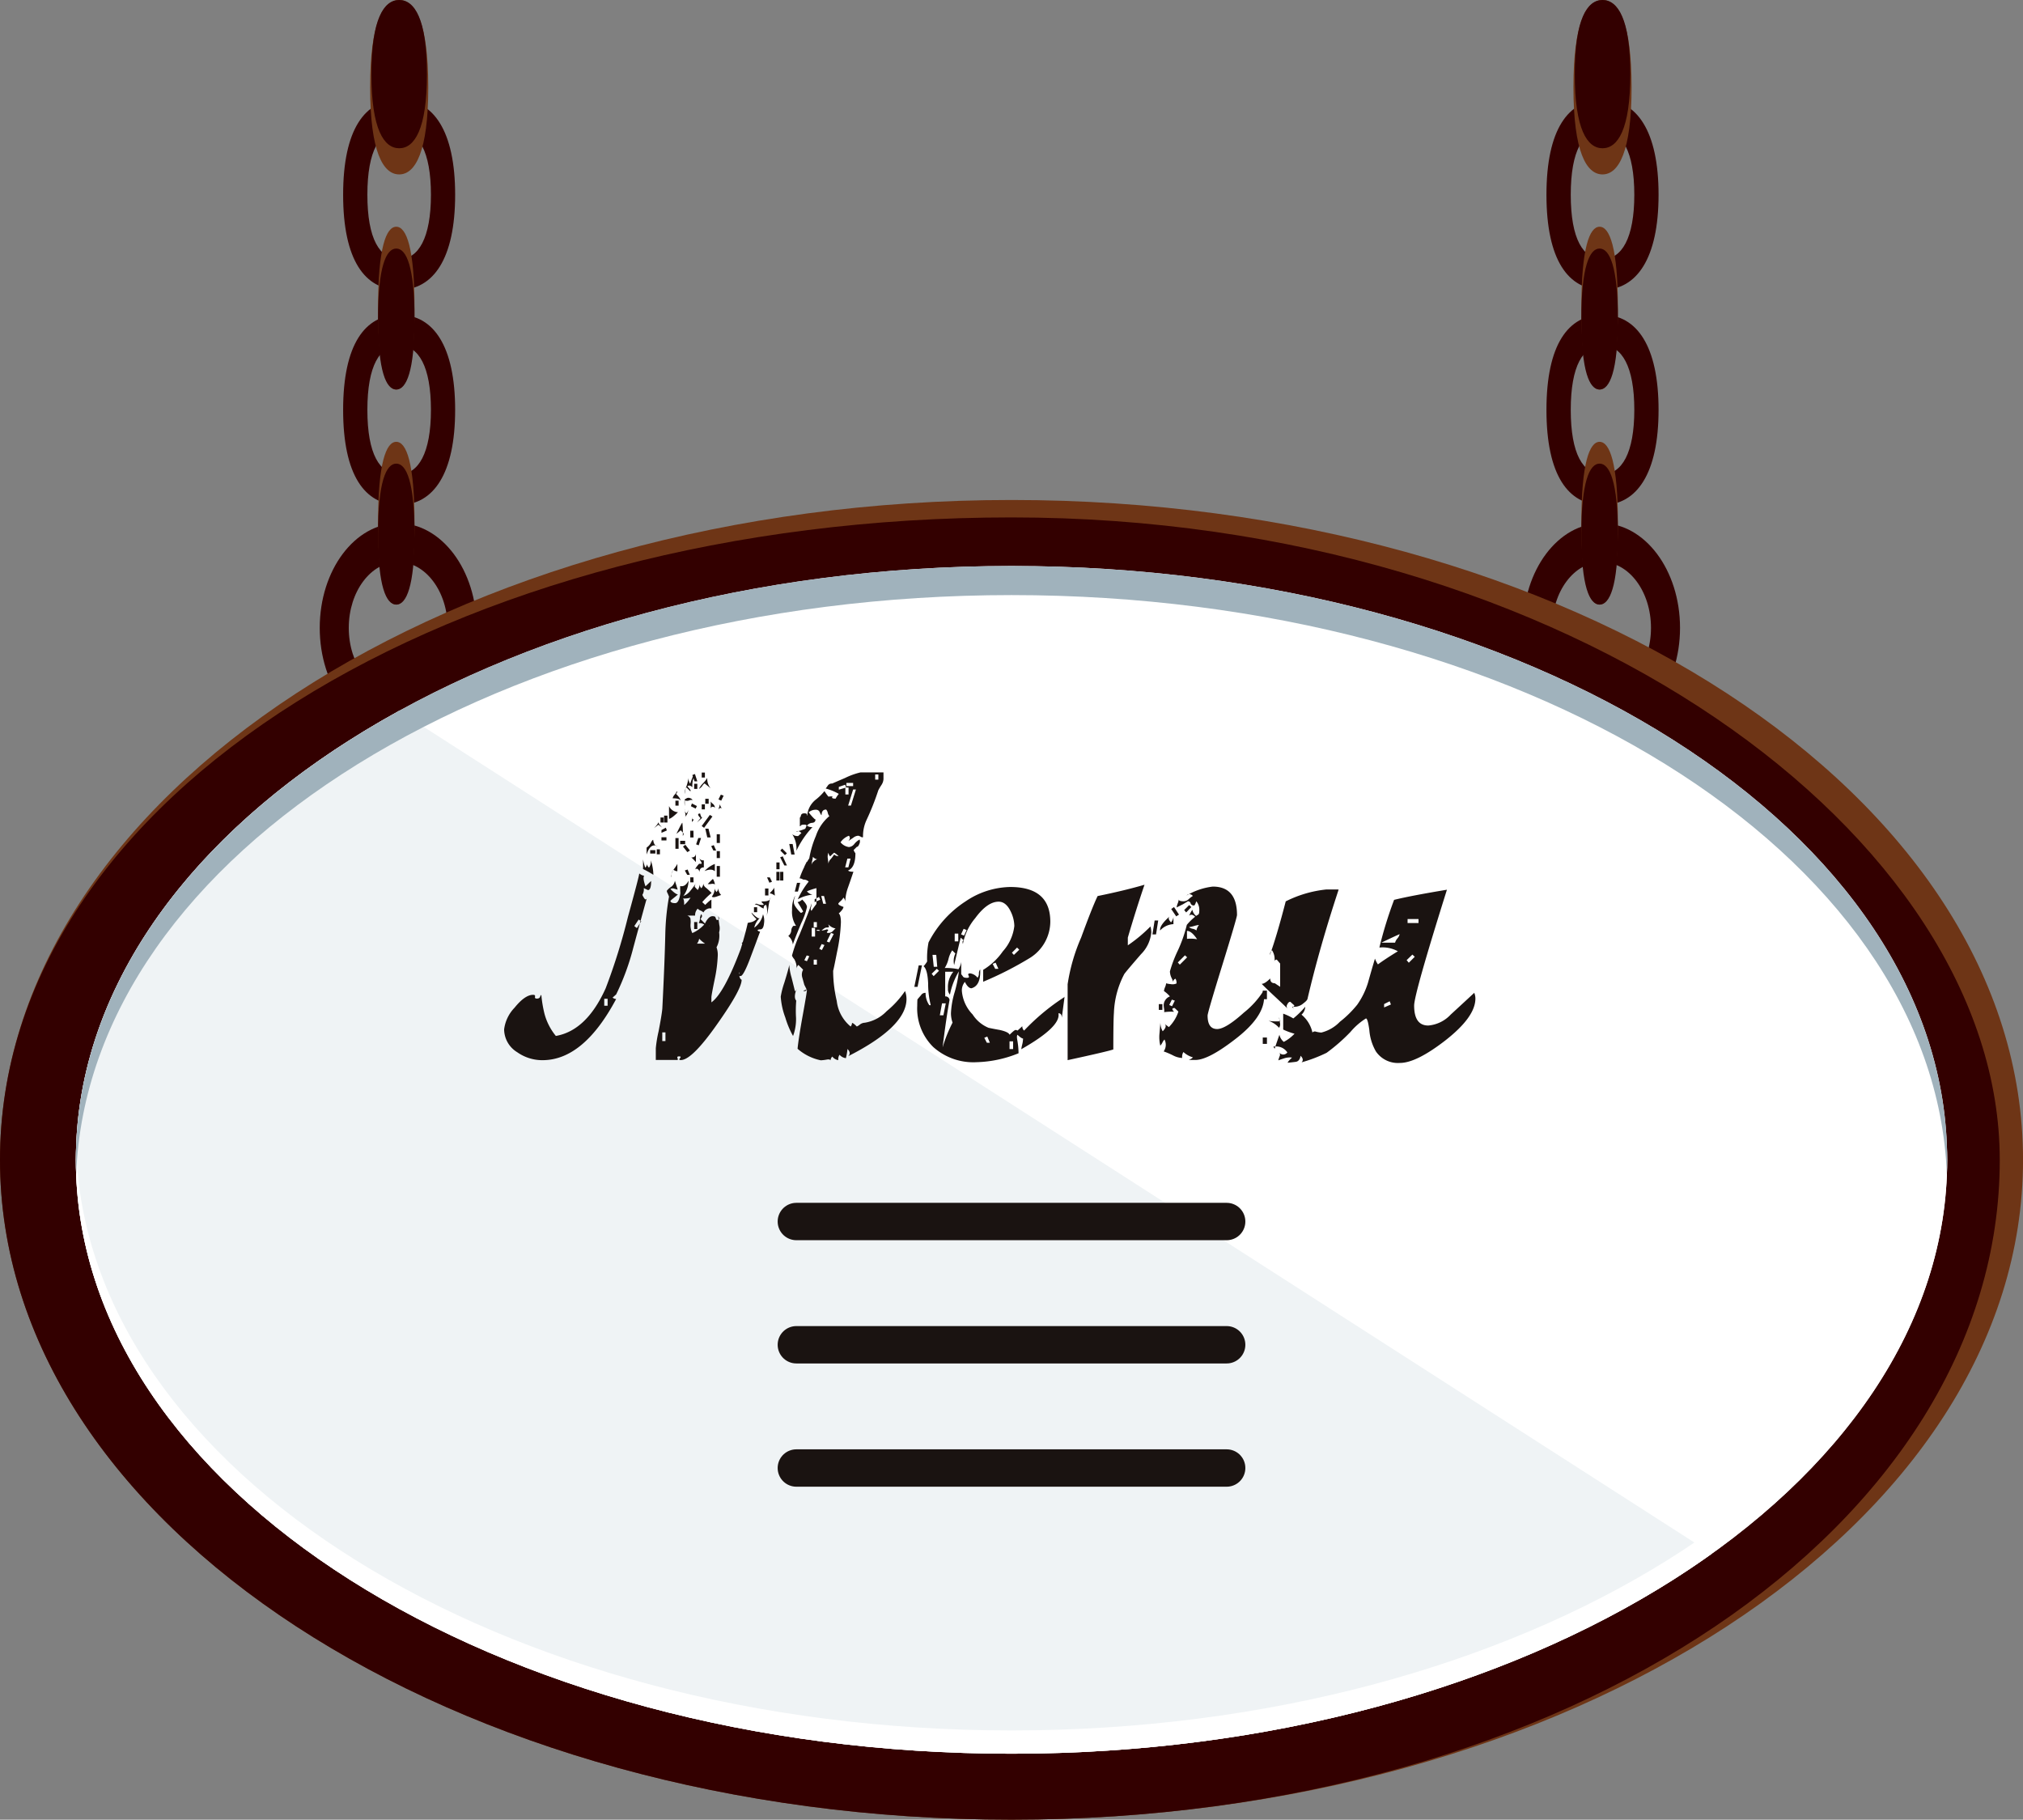 <svg id="menu-open" xmlns="http://www.w3.org/2000/svg" xmlns:xlink="http://www.w3.org/1999/xlink" width="162.397" height="146.066" viewBox="0 0 162.397 146.066">
  <rect x="0" y="0" width="162.397" height="146.066" fill="#808080" stroke="none"/>
  <defs>
    <clipPath id="clip-path">
      <rect id="長方形_340" data-name="長方形 340" width="162.397" height="146.066" fill="none"/>
    </clipPath>
  </defs>
  <g id="グループ_721" data-name="グループ 721" clip-path="url(#clip-path)">
    <path id="パス_12208" data-name="パス 12208" d="M57.636,84c-3.481,0-6.3,3.762-6.3,8.4s2.817,8.4,6.3,8.4,6.3-3.762,6.3-8.4-2.822-8.4-6.3-8.4m0,13.691c-2.192,0-3.969-2.369-3.969-5.291s1.777-5.29,3.969-5.29,3.97,2.368,3.97,5.29-1.778,5.291-3.97,5.291" transform="translate(-25.669 -42)" fill="#300"/>
    <path id="パス_12209" data-name="パス 12209" d="M244.531,92.4c0,4.639,2.822,8.4,6.3,8.4s6.3-3.762,6.3-8.4-2.822-8.4-6.3-8.4-6.3,3.762-6.3,8.4m2.334,0c0-2.922,1.773-5.29,3.969-5.29s3.965,2.368,3.965,5.29-1.777,5.291-3.965,5.291-3.969-2.369-3.969-5.291" transform="translate(-122.266 -42)" fill="#300"/>
    <path id="パス_12210" data-name="パス 12210" d="M59.594,50.537c-2.749,0-4.5,2.382-4.5,7.632s1.748,7.632,4.5,7.632,4.492-2.514,4.492-7.632-1.748-7.632-4.492-7.632m0,12.8c-1.558,0-2.554-1.614-2.554-5.166S58.036,53,59.594,53s2.549,1.7,2.549,5.166-1,5.166-2.549,5.166" transform="translate(-27.549 -25.268)" fill="#300"/>
    <path id="パス_12211" data-name="パス 12211" d="M59.594,16c-2.749,0-4.5,2.382-4.5,7.632s1.748,7.634,4.5,7.634,4.492-2.517,4.492-7.634S62.339,16,59.594,16m0,12.8c-1.558,0-2.554-1.611-2.554-5.166s1-5.166,2.554-5.166,2.549,1.7,2.549,5.166-1,5.166-2.549,5.166" transform="translate(-27.549 -8.001)" fill="#300"/>
    <path id="パス_12212" data-name="パス 12212" d="M63.623,42.934c0,4.858-.655,6.534-1.465,6.534s-1.465-1.675-1.465-6.534.654-6.533,1.465-6.533,1.465,1.675,1.465,6.533" transform="translate(-30.347 -18.201)" fill="#6e3516"/>
    <path id="パス_12213" data-name="パス 12213" d="M63.623,45.558c0,4.209-.655,5.66-1.465,5.66s-1.465-1.451-1.465-5.66.654-5.656,1.465-5.656,1.465,1.45,1.465,5.656" transform="translate(-30.347 -19.951)" fill="#300"/>
    <path id="パス_12214" data-name="パス 12214" d="M63.623,77.465c0,4.858-.655,6.533-1.465,6.533s-1.465-1.675-1.465-6.533.654-6.534,1.465-6.534,1.465,1.675,1.465,6.534" transform="translate(-30.347 -35.466)" fill="#6e3516"/>
    <path id="パス_12215" data-name="パス 12215" d="M63.623,80.092c0,4.206-.655,5.656-1.465,5.656s-1.465-1.45-1.465-5.656.654-5.66,1.465-5.66,1.465,1.453,1.465,5.66" transform="translate(-30.347 -37.217)" fill="#300"/>
    <path id="パス_12216" data-name="パス 12216" d="M64.092,7c0,5.2-1.045,7-2.334,7s-2.334-1.8-2.334-7,1.045-7,2.334-7,2.334,1.794,2.334,7" transform="translate(-29.712)" fill="#6e3516"/>
    <path id="パス_12217" data-name="パス 12217" d="M64.087,5.949c0,4.424-1,5.952-2.226,5.952s-2.232-1.528-2.232-5.952S60.625,0,61.861,0s2.226,1.525,2.226,5.949" transform="translate(-29.814)" fill="#300"/>
    <path id="パス_12218" data-name="パス 12218" d="M252.788,50.537c-2.744,0-4.5,2.382-4.5,7.632s1.753,7.632,4.5,7.632,4.5-2.514,4.5-7.632-1.748-7.632-4.5-7.632m0,12.8c-1.557,0-2.549-1.614-2.549-5.166S251.23,53,252.788,53s2.553,1.7,2.553,5.166-1,5.166-2.553,5.166" transform="translate(-124.146 -25.268)" fill="#300"/>
    <path id="パス_12219" data-name="パス 12219" d="M252.788,16c-2.744,0-4.5,2.382-4.5,7.632s1.753,7.634,4.5,7.634,4.5-2.517,4.5-7.634S255.537,16,252.788,16m0,12.8c-1.557,0-2.549-1.611-2.549-5.166s.992-5.166,2.549-5.166,2.553,1.7,2.553,5.166-1,5.166-2.553,5.166" transform="translate(-124.146 -8.001)" fill="#300"/>
    <path id="パス_12220" data-name="パス 12220" d="M256.822,42.934c0,4.858-.66,6.534-1.47,6.534s-1.465-1.675-1.465-6.534.659-6.533,1.465-6.533,1.47,1.675,1.47,6.533" transform="translate(-126.944 -18.201)" fill="#6e3516"/>
    <path id="パス_12221" data-name="パス 12221" d="M256.822,45.558c0,4.209-.66,5.66-1.47,5.66s-1.465-1.451-1.465-5.66.659-5.656,1.465-5.656,1.47,1.45,1.47,5.656" transform="translate(-126.944 -19.951)" fill="#300"/>
    <path id="パス_12222" data-name="パス 12222" d="M256.822,77.465c0,4.858-.66,6.533-1.47,6.533s-1.465-1.675-1.465-6.533.659-6.534,1.465-6.534,1.47,1.675,1.47,6.534" transform="translate(-126.944 -35.466)" fill="#6e3516"/>
    <path id="パス_12223" data-name="パス 12223" d="M256.822,80.092c0,4.206-.66,5.656-1.47,5.656s-1.465-1.45-1.465-5.656.659-5.66,1.465-5.66,1.47,1.453,1.47,5.66" transform="translate(-126.944 -37.217)" fill="#300"/>
    <path id="パス_12224" data-name="パス 12224" d="M257.285,7c0,5.2-1.045,7-2.334,7s-2.334-1.8-2.334-7,1.045-7,2.334-7,2.334,1.794,2.334,7" transform="translate(-126.309)" fill="#6e3516"/>
    <path id="パス_12225" data-name="パス 12225" d="M257.29,5.949c0,4.424-1,5.952-2.231,5.952s-2.227-1.528-2.227-5.952S253.828,0,255.059,0s2.231,1.525,2.231,5.949" transform="translate(-126.416)" fill="#300"/>
    <path id="パス_12226" data-name="パス 12226" d="M162.4,133.237c0,29.25-36.353,52.963-81.2,52.963S0,162.487,0,133.237,36.352,80.268,81.2,80.268s81.2,23.716,81.2,52.969" transform="translate(0 -40.134)" fill="#6e3516"/>
    <path id="パス_12227" data-name="パス 12227" d="M160.532,134.636c0,29.251-34.487,52.964-79.331,52.964S0,163.886,0,134.636s36.352-51.57,81.2-51.57,79.331,25.666,79.331,51.57" transform="translate(0 -41.533)" fill="#300"/>
    <path id="パス_12228" data-name="パス 12228" d="M162.4,138.535c0,26.326-33.628,47.669-75.107,47.669S12.178,164.86,12.178,138.535,45.805,90.864,87.29,90.864,162.4,112.206,162.4,138.535" transform="translate(-6.089 -45.432)" fill="#fff"/>
    <path id="パス_12229" data-name="パス 12229" d="M38.11,114.135c-15.884,8.741-25.932,21.644-25.932,36.036,0,26.325,33.627,47.668,75.112,47.668,22.368,0,42.456-6.208,56.216-16.055Z" transform="translate(-6.089 -57.067)" fill="#eff3f5"/>
    <path id="パス_12230" data-name="パス 12230" d="M87.29,231.072c-40.991,0-74.311-20.84-75.092-46.736-.01.31-.02.622-.02.935,0,26.326,33.627,47.668,75.112,47.668S162.4,211.6,162.4,185.271c0-.312-.01-.625-.02-.935-.781,25.9-34.1,46.736-75.088,46.736" transform="translate(-6.089 -92.168)" fill="#fff"/>
    <path id="パス_12231" data-name="パス 12231" d="M87.29,93.2c40.864,0,74.106,20.713,75.083,46.5.014-.389.025-.779.025-1.167,0-26.328-33.628-47.671-75.107-47.671s-75.112,21.342-75.112,47.671c0,.388.01.779.024,1.167.977-25.791,34.219-46.5,75.088-46.5" transform="translate(-6.089 -45.432)" fill="#a0b2bc"/>
    <path id="パス_12232" data-name="パス 12232" d="M92.738,132.723q0,.734-.255.733l-.335-.159a.847.847,0,0,1-.112.542,1.422,1.422,0,0,0,.223.367c.1-.01.144-.059.144-.143q-.558,2.025-1.1,4.035a19.526,19.526,0,0,1-1.371,3.732l-.287.255a.464.464,0,0,0,.287.112q-2.616,4.912-5.917,4.912a3.492,3.492,0,0,1-2.025-.638,2.173,2.173,0,0,1-1.052-1.834,3.045,3.045,0,0,1,.837-1.739q.837-1.036,1.491-1.036c.128,0,.178.051.152.152s.024.152.152.152.223-.048.255-.143.064-.144.1-.144a10.115,10.115,0,0,0,.255,1.515,4.74,4.74,0,0,0,.91,1.77q2.472-.431,4-3.827a48.294,48.294,0,0,0,1.786-5.725q.909-3.3.909-3.493a.847.847,0,0,0,.4.191q-.143.143.1.845Zm-9.536,12.6-.431.191v-.224l.351-.191Zm6.044-3.142h-.271v.559h.271Zm2.7-6.22-.207-.143-.352.527.208.16Zm.973-3.732a3.806,3.806,0,0,0-.207-1.164.826.826,0,0,1-.144.59.44.44,0,0,1-.16-.287.453.453,0,0,1-.144.287,3.694,3.694,0,0,1-.175-.669v.781a7.015,7.015,0,0,1,.829.462m.334-2.312a.817.817,0,0,0-.255-.048q-.383,0-.622.734v-.558a1.036,1.036,0,0,0,.367-.431q.1-.191.16-.191.064.494.35.494m-.175.334h-.415v.271h.415Zm.542-1.818c-.2-.2-.3-.351-.3-.446,0,.1-.118.26-.351.494l.351-.271Zm8.1,6.97a1.779,1.779,0,0,1-.7,1.068,1.413,1.413,0,0,1,.463-.781.108.108,0,0,1-.079.032q-.16,0-.607-.463,0,.128.4.527a.877.877,0,0,1-.4.239c-.1.021-.2.042-.3.064q-.16.749-.558,2.073-1.34,3.572-2.361,4.306v-.4q0-.175.271-1.483a11.093,11.093,0,0,0,.24-1.882,1.741,1.741,0,0,0-.1-.654,1.994,1.994,0,0,0,.208-1.2,1.144,1.144,0,0,0,.016-.59c-.053-.393-.079-.627-.079-.7.106.2.064.3-.128.3a.728.728,0,0,1-.1-.208c-.011-.063-.09-.1-.239-.1q-.32,0-.606.59l-.367-.366q.223-.224.063-.383a.847.847,0,0,0-.1.359.843.843,0,0,1-.1.359.686.686,0,0,1,.447.112,2.926,2.926,0,0,1-.957.685,1.4,1.4,0,0,1-.143-.717,1.705,1.705,0,0,0-.016-.478.476.476,0,0,0-.24-.208h.622a.755.755,0,0,1,.207-.558.6.6,0,0,0,.224.151.8.8,0,0,1,.239.152.6.6,0,0,1,.638-.319v-.7q-.08,0-.495.415l-.239-.223a5.47,5.47,0,0,1,.75-.734,5.351,5.351,0,0,0-.446-.414.512.512,0,0,1-.223-.351.522.522,0,0,1-.16.383.552.552,0,0,1-.144-.383.74.74,0,0,1-.144.526l-.239-.255a.634.634,0,0,1,.127-.335,6.379,6.379,0,0,1-.478.654,1.243,1.243,0,0,1-.559.415,2.154,2.154,0,0,0,.415-1.228q-.271.526-.67.431a4.35,4.35,0,0,0,.016.558q-.112.813-.415.814c-.255,0-.383-.064-.383-.191q.08-.08.3-.255a3.937,3.937,0,0,0,.3-.255q-.176,0-.606-.431a.346.346,0,0,1,.3-.032q.271.08.287.08l-.224-.718a.744.744,0,0,1-.3.494,1.326,1.326,0,0,0-.351.319.515.515,0,0,0,.08.224c.053.128.085.207.1.239a19.466,19.466,0,0,0-.3,3q-.047,2.2-.239,6-.048.512-.3,1.819a10.222,10.222,0,0,0-.223,1.355v.941h1.627c.1.01.144-.006.144-.048a.238.238,0,0,0-.024-.088.24.24,0,0,1-.024-.088c.01-.042.058-.064.143-.064s.117.016.128.048a.219.219,0,0,1-.055.1.215.215,0,0,0-.056.1q.016.048.127.048.893,0,2.918-2.887,1.961-2.776,1.962-3.556-.207-.1-.207-.607.064.064-.016.207c-.043.064.005.1.143.1s.4-.462.749-1.387q.415-1.1.814-2.185a.268.268,0,0,1-.152-.048c-.048-.032-.061-.059-.04-.079s.09-.048.207-.048q.255,0,.3-.494a1.359,1.359,0,0,0-.08-.717m-8.277-4.816h-.255v-.4h.255Zm.3-2.552h-.256v-.4h.256Zm.255.638-.43.191v-.223l.351-.191Zm-.032.8h-.4v-.255h.4Zm-.08,16.108h-.255v-.7h.255Zm.16-17.543h-.271v-.558h.271Zm.845-.829q-.543.526-.718.527V126.71a.833.833,0,0,0,.718.494m-.048,4.737v-.59a2.721,2.721,0,0,1-.3.447.991.991,0,0,0-.208.622q-.08-.079.191-.606a.467.467,0,0,0,.319.128m.271-5.614q0-.239-.653-.239a.674.674,0,0,1,.167-.3.734.734,0,0,0,.167-.279c.053.054.032.127-.064.224q.383.367.382.59M94.8,142.786h-.271v.542H94.8Zm.144-16.108h-.256v-.4h.256Zm0,3.461h-.256v-.861h.256Zm.4-1.228-.224-.255-.351.287q.479-1,.479-.877a6.983,6.983,0,0,1,.032,1.036.23.23,0,0,0,.064-.191m.127.861h-.4V129.5h.4Zm.208,6.65-.16-.16-.366.367.143.159Zm.223-2.36a2.419,2.419,0,0,1-.51.59q0-.526-.128-.526a1.7,1.7,0,0,0,.638-.064m-.048-3.78-.207.128-.351-.447.191-.143Zm-.128-3.349a.47.47,0,0,1-.16.367.494.494,0,0,1-.143-.367q0,.032.064.414.047.208-.079.287a.91.91,0,0,0,.318-.7m.319-.686q-.064-.063-.247.008a.442.442,0,0,1-.359-.008v.463q-.08-.589.1-.59a.3.3,0,0,1,.319-.048c.128.042.191.1.191.175m.271-1.563a.556.556,0,0,0-.127-.382,2.036,2.036,0,0,0-.144.893c-.159-.148-.292-.17-.4-.064.244.256.319.383.223.383l-.3-.3a.742.742,0,0,0-.143.527,2.724,2.724,0,0,1,.151-.638,2.648,2.648,0,0,0,.151-.718.743.743,0,0,0,.144.527,7.626,7.626,0,0,1,.287-.75.729.729,0,0,1,.159.526m-.478,7.544h-.207l-.192-.35.223-.08Zm.3-3H95.88v-.542h.255Zm0,3.6H95.88v-.4h.255Zm.271-6.125-.1.208-.382-.192.079-.223Zm-.079,4.5q-.334-.367-.382-.367c.233,0,.361-.1.382-.3Zm-.175-3.46a.391.391,0,0,1-.144.239v-.447q0,.335.144.208m.144,5.581h-.271v1h.271Zm.143-8.6h-.223l-.176-.51.208-.08Zm0,.607h-.255v-.415h.255Zm0,10.685h-.255v.558h.255Zm.7.813-.383-.159.367.191-.367-.256a.4.4,0,0,0-.335.167c-.085.112-.144.168-.175.168q.127.143.893-.112m-.176-5.2q-.351,0-.351.4a.336.336,0,0,0-.111-.24.155.155,0,0,0-.224,0q0-.111.3-.447h.192c.031-.042.013-.114-.057-.215a.525.525,0,0,1-.1-.3q0,.24.351.24Zm-.223-2.36-.191.59-.207-.08.175-.51Zm.1-1.627-.431.382.288-.351c-.245-.244-.255-.367-.032-.367.053.223.112.335.175.335m.224,10.111h-.655a.8.8,0,0,0,.176-.4,2.781,2.781,0,0,0,.479.4m-.112-4.45-.4.191.224.7a3.008,3.008,0,0,1,.087-.383,2.175,2.175,0,0,0,.088-.51m.558-8.021-.478-.383q-.064,0-.183.175a.751.751,0,0,1-.279.256,1.717,1.717,0,0,1,.327-.447,2.638,2.638,0,0,0,.342-.43,1.165,1.165,0,0,0,.271.829m-.462-.861h-.256v-.4h.256Zm0,2.552h-.256v-.4h.256Zm.606.574-.208-.127-.654.893.192.144Zm.191,4.4q-.255-.255-.829-.016a2.247,2.247,0,0,1,.829-.574Zm-.494-5.422h-.272v-.4h.272Zm.159,2.7h-.271l-.16-.7h.256Zm.335,3.779c-.053-.053-.16-.066-.318-.039s-.261.013-.3-.04a.091.091,0,0,0,.064.032,5.132,5.132,0,0,1,.4-.4,1.124,1.124,0,0,1,.16.447m.335,3.254a2.832,2.832,0,0,1-.67-.558q-.047.3-.127.686,0-.239.287-.24a.91.91,0,0,1,.342.056.67.67,0,0,0,.168.056m0,.24a2.567,2.567,0,0,0-.351.064,2.284,2.284,0,0,1-.366.064.855.855,0,0,0,.223.43,3.5,3.5,0,0,1,.495-.558m-.335-9.649a.415.415,0,0,0-.167-.319q-.167-.144-.168-.207v.606a.165.165,0,0,1,.112-.16.224.224,0,0,1,.223.079m.1,3.429h-.223l-.176-.35.207-.08Zm.4,3.573q-.017,0-.368.127c-.191.064-.318.064-.382,0a1.034,1.034,0,0,0,.224-.749.521.521,0,0,0,.159.383.552.552,0,0,0,.144-.383.806.806,0,0,0,.224.622m-.1-4.179h-.256v-.7h.256Zm0,1.212h-.256v-.558h.256Zm0,.638h-.256v.862h.256Zm.175-4.593c-.075-.074-.144-.085-.207-.032a.2.2,0,0,0-.1.176,1.048,1.048,0,0,1,.064-.255,1.054,1.054,0,0,0,.064-.255,1.161,1.161,0,0,0,.175.367m.128-1.053-.192.4-.223-.1.191-.383Zm1.786,12.934-.159-.143-.368.366.144.16Zm.064-1.308a.748.748,0,0,0-.4.208l.367.4a.38.38,0,0,0,.032-.606m.542-.574h-.255v.558h.255Zm.3-2.1h-.256v.4h.256Zm1.068-.766q0,.3-.59.3-.112,0-.128.031c0,.021.029.059.088.112s.088.09.088.111-.053.032-.128.032a1.157,1.157,0,0,1-.383-.08.181.181,0,0,0-.207.032.832.832,0,0,1,.414.168,1.111,1.111,0,0,0,.3.167q0-.287.207-.287a1.869,1.869,0,0,1,.032.909,7.02,7.02,0,0,0,.144-.749,4.451,4.451,0,0,1,.159-.749m-.159-.734h-.271v.558h.271Zm.287-.542-.208.079-.191-.43h.223Zm.223,1.116a.847.847,0,0,0-.414-.191c.244-.244.367-.4.367-.479,0,.053.008.165.024.335s.024.282.024.335m.383-2.121h-.256v-.542h.256Zm0,.208h-.256v.7h.256Zm.59-.51-.335-.734-.207.08.335.654Zm-.288.51h-.255v.7h.255Zm.288-1.484-.16.144-.367-.367.144-.16Zm.766,10.909a.13.13,0,0,1-.128.144q-.032-.159-.271-1.1a4.24,4.24,0,0,1-.176-1q-.064.35-.4,1.435a6.715,6.715,0,0,0-.287,1.117,5.821,5.821,0,0,0,.367,1.674,7.126,7.126,0,0,0,.622,1.483,3.893,3.893,0,0,0,.239-1.451,10.057,10.057,0,0,1,.016-1.387q-.224-.255.016-.909m.845-6.6q0-.224-.383-.606a.725.725,0,0,1-.367.207q.159.239.447.75-.144.144-.208.1-.543-.542-.542-.829a1.052,1.052,0,0,1,.048-.342.679.679,0,0,0,.048-.184,2.334,2.334,0,0,0-.239,1.133,2.044,2.044,0,0,0,.319,1.276h-.207a.533.533,0,0,0-.175.382.619.619,0,0,1-.24.431,1.025,1.025,0,0,1,.367.686q.1-.334.669-1.706a5.89,5.89,0,0,0,.463-1.292m-.989-4.226-.16-.845h-.271l.16.845Zm8.867,10.972a1.8,1.8,0,0,1,.112.622q0,2.217-4.673,4.593.255-.255-.064-.574a4.716,4.716,0,0,1-.128.733.8.8,0,0,1-.51-.271.648.648,0,0,0-.1.431.736.736,0,0,1-.479-.287.468.468,0,0,0-.143.3c-.042-.064-.133-.086-.271-.064a3.943,3.943,0,0,1-.51.064,4.054,4.054,0,0,1-1.866-.926q.08-.844.431-2.775.319-1.771.319-1.93,0-.079-.16,0c-.128.053-.149.08-.064.08q.238,0,.175-.191l-.16-.319-.159-.574a.81.81,0,0,1,.064-.638l-.383-.383a.517.517,0,0,0-.144.383,1.441,1.441,0,0,0-.183-.845.979.979,0,0,1-.184-.287,10.835,10.835,0,0,1,.622-1.722q.765-1.882.957-2.472a1.769,1.769,0,0,1-.064.351.289.289,0,0,0,.048.255,6.785,6.785,0,0,1,.4-.558V133.3a5.149,5.149,0,0,0-.765.255.8.8,0,0,0,.447.271,2.942,2.942,0,0,0-1.18.367,6.59,6.59,0,0,1,.877-1.419.6.6,0,0,0-.446-.16.518.518,0,0,0-.287-.1,6.767,6.767,0,0,1,.781-1.611,7.732,7.732,0,0,1,.526-1.786,3.542,3.542,0,0,1,1.085-1.6.57.57,0,0,1-.128-.263.59.59,0,0,0-.128-.263c-.245,0-.367.149-.367.446q-.048,0-.144-.215a.307.307,0,0,0-.287-.215.857.857,0,0,0-.606.207,4.125,4.125,0,0,0,.479.543c.064,0,.08.048.048.144s-.133.16-.3.16a.611.611,0,0,0-.367.223.646.646,0,0,0,.447.112,7.247,7.247,0,0,0-1.292,1.9,2.139,2.139,0,0,0-.335-1.324.659.659,0,0,0,.479.144l.256-.24q-.256-.255-.431-.1a6.074,6.074,0,0,0,.733-.239q0,.031.1-.223.048-.112-.175-.111c-.149,0-.237.021-.263.064s-.056.064-.088.064v-.7c.032,0,.061-.056.088-.168s.114-.167.263-.167.207.029.207.088.01.088.032.088a1.826,1.826,0,0,1,.686-1.276,4.335,4.335,0,0,0,.7-.686,3.766,3.766,0,0,0,.32.446,1.331,1.331,0,0,1,.334-.016c-.105.117-.026.175.24.175a2.287,2.287,0,0,1,.255-.382,4.474,4.474,0,0,0-1.053-.431q.1-.127.191-.263a.383.383,0,0,1,.335-.135q-.017,0,1.029-.447a5.791,5.791,0,0,1,1.236-.447h1.85v.542a.957.957,0,0,1-.16.462,4.2,4.2,0,0,0-.255.431,20.8,20.8,0,0,1-.941,2.376,3.062,3.062,0,0,0-.287,1.356c0,.053-.048.058-.144.016a1.022,1.022,0,0,0-.223-.1.678.678,0,0,0-.415.159c-.223.149-.356.239-.4.271q.223-.239.048-.43a1.408,1.408,0,0,0-.67.526,1.051,1.051,0,0,0,.67.383.62.62,0,0,0,.43-.239,1.409,1.409,0,0,1,.43-.367.454.454,0,0,1-.024.359c-.058.154-.125.231-.2.231l-.255.255a.8.8,0,0,0,.143.255q0,1.149-.59,1.388.079.1.43.1-.224.67-.462,1.339a3.6,3.6,0,0,0-.192,1.181.576.576,0,0,0-.143-.447,1.194,1.194,0,0,1-.247.295q-.167.151-.168.2,0,.111.415.255-.016.191-.383.526.175.128.175.718a13.615,13.615,0,0,1-.311,2.384q-.311,1.587-.311,1.475a10.575,10.575,0,0,0,.287,2.44,3.122,3.122,0,0,0,1.117,2.057.467.467,0,0,0,.111-.287q.1,0,.383.287a.988.988,0,0,0,.24-.152.684.684,0,0,1,.4-.152,3.1,3.1,0,0,0,1.754-.925,7.685,7.685,0,0,0,1.484-1.627m-8.324-6.012-.575-.191v.223l.494.191Zm-.1-2.664h-.256l-.175.7h.255Zm.734-1.61-.191.4-.208-.1.191-.383Zm0,7.5-.208-.064-.191.383.208.079Zm1.451-5.98a2.8,2.8,0,0,0-.446.287.49.49,0,0,0,.3.127,1,1,0,0,0-.382.638,1.929,1.929,0,0,0-.16-.829,2.493,2.493,0,0,1-1.1.24,2.385,2.385,0,0,0,.638-.845q-.016.16.335.159c.085,0,.133.022.144.064a.286.286,0,0,1-.032.079.241.241,0,0,0-.031.1c.01.032.058.048.143.048a1.067,1.067,0,0,0,.383-.079.164.164,0,0,1,.207.016m-1.435,11.594h-.271v-.542h.271Zm.4-12.567-.43.191v-.224l.351-.175Zm.223-.829a.569.569,0,0,1-.35-.207,2.175,2.175,0,0,1-.056.319,2.021,2.021,0,0,0-.056.335.454.454,0,0,1,.176-.28.484.484,0,0,1,.286-.167m-.175,5.5h-.271v.7h.271Zm.144-.462h-.255v.415h.255Zm0,3.014h-.255v.4h.255Zm2.025-10.654q-.224.59-.941,2.074-.431-.431-.223-.638-.511.048-.542.247t-.511.2a3.025,3.025,0,0,0,.511-1,.76.76,0,0,0,.143.3q.255-.59.654-.59a.029.029,0,0,1,.033.032,1.566,1.566,0,0,0,.207.4,1.727,1.727,0,0,1,.67-1.021m-1.755,5.838-.1-.223-.351.191v.223Zm1.26,2.313a1,1,0,0,1-.638-.367q0-.064.08.207.031.08-.191.079c-.106,0-.26.1-.462.3q-.208-.207-.367-.048a1.825,1.825,0,0,0,.829-.1q.112,0,.128.048a.22.22,0,0,1-.055.1.275.275,0,0,0-.056.087c.011.032.053.048.128.048a.515.515,0,0,0,.391-.184c.111-.122.183-.183.215-.183m-1.085-9.553h-.255v-.7h.255Zm0,5.407h-.255v-.559h.255Zm.16,5.486-.223-.08-.191.383.207.1Zm.383-5.885a7.515,7.515,0,0,0-.733-.51.618.618,0,0,1,.159-.335q.16-.207.271-.207a1.334,1.334,0,0,0,.3,1.053m-.255,2.568-.16-.622h-.223l.159.622Zm.622,2.424-.223-.08-.335.686.208.079Zm.128-9.107L107,128.4l-.143-.176.51-.51Zm.255,2.855a1.932,1.932,0,0,0-.35-.271,3.434,3.434,0,0,0-.319.3.528.528,0,0,1-.143-.3.876.876,0,0,0-.048.462c.032.255.048.4.048.43a.6.6,0,0,1,.175-.367,2.8,2.8,0,0,0,.287-.383.427.427,0,0,0,.35.128m-.207,15.581h-.51a1.245,1.245,0,0,1,.1-.486,1.346,1.346,0,0,0,.1-.3q0,.734.3.782m.128-1.723-.079.7h-.271l.1-.7Zm.143-14.305h-.223l-.176-.35.208-.08Zm0,.845-.191.4-.208-.1.176-.383Zm.495,1.292q0,.048-.056.375a3.215,3.215,0,0,0-.055.487c-.064,0-.128-.053-.191-.16a1.767,1.767,0,0,0-.175-.271.985.985,0,0,1-.368.1,2.991,2.991,0,0,0,.846-.527m-.191,12.567h-.256l-.16-.861h.256Zm.255-19.759-.08-.223-.51.175v.223Zm.431,1.658q-.335.511-.829,1.324a3.68,3.68,0,0,1,.128-.606,3.277,3.277,0,0,0,.128-.718Zm-.08,4.051h-.255l-.176.7h.255Zm-.16-5.709h-.256v.558h.256Zm.367-.367h-.542v.255h.542Zm.224.527h-.224l-.4,1.292h.223Zm1.514,19.3h-.271v-.4h.271Zm.288-20.509h-.255v.415h.255Z" transform="translate(-40.469 -62.008)" fill="#1a1311"/>
    <path id="パス_12233" data-name="パス 12233" d="M147.41,148.686l-.351,1.723H146.8l.351-1.723Zm11.451,2.52-.223,1.69q0-.366-.271-.367.224,1.069-2.982,2.887a3.012,3.012,0,0,1,.072-.359,2.343,2.343,0,0,0,.072-.5q-.128,0-.447-.3-.079.079-.016.43a6.22,6.22,0,0,1,.1,1.053,9.521,9.521,0,0,1-3.38.717,4.828,4.828,0,0,1-3.469-1.22,4.346,4.346,0,0,1-1.284-3.309c0-.17.005-.34.016-.51q.143-.175.287-.335a.392.392,0,0,1,.368-.191,1.674,1.674,0,0,0,.3.989h.112a7.124,7.124,0,0,1-.207-1.739q-.048-1.132-.367-1.387a2.16,2.16,0,0,0,.287-.383,6.581,6.581,0,0,1,.112-1.531,8.6,8.6,0,0,1,2.982-3.3,6.569,6.569,0,0,1,3.572-1.148q3.221,0,3.221,2.791a3.459,3.459,0,0,1-1.611,2.887,27.794,27.794,0,0,1-3.779,1.929v-.956a5.2,5.2,0,0,0,1.578-1.484,3.66,3.66,0,0,0,.924-2.041,2.752,2.752,0,0,0-.271-1.117q-.382-.829-.988-.83-.909,0-1.882,1.324a4.518,4.518,0,0,0-.988,2.073q-.08-.287.079-.287l-.255-.223q-.256,1.052-.526,2.2a1.387,1.387,0,0,1,.1-.925l-.256-.255a2.178,2.178,0,0,0-.3.7,2.443,2.443,0,0,1-.3.717,4.663,4.663,0,0,1,1.1.1,1.442,1.442,0,0,0,.224-.59v.988a2.351,2.351,0,0,1,.143.191q.064.1.319.1c.106,0,.16-.027.16-.08a.255.255,0,0,0-.032-.1.237.237,0,0,1-.032-.1c.01-.053.064-.079.16-.079a.909.909,0,0,1,.59.351.53.53,0,0,0,.112-.343.524.524,0,0,1,.1-.327q.064,1.308-.7,1.515-.271,0-.526-.511a1.047,1.047,0,0,0-.239.766,3.061,3.061,0,0,0,.861,1.85,2.785,2.785,0,0,0,1.276,1.069c.3.064.6.122.909.175q.7.16.782.383c.255-.255.415-.383.479-.383a.308.308,0,0,1,.159.048l.383-.351a.431.431,0,0,0,.143.351,17.558,17.558,0,0,1,3.27-2.711m-10.1-2.089-.175-.16-.415.4.159.191Zm-.143-.319-.079-.957h-.3l.1.957Zm.685,2.934h-.3l-.176.957h.286Zm1.053-2.568a5.846,5.846,0,0,0-.718,1.865.639.639,0,0,1-.159-.494,1.932,1.932,0,0,1,.431-1.34h-.654v1.978a.328.328,0,0,1,.351.287q-.256,1.355-.559,3.812a11.348,11.348,0,0,1,.8-1.993,2.262,2.262,0,0,1-.128-.782,6.882,6.882,0,0,1,.3-1.674,10.324,10.324,0,0,0,.335-1.658m-.048-3.03h-.287v.622h.287Zm.67-.287-.239-.1-.208.446.24.1Zm1.865,9.043-.207-.495-.239.1.207.4Zm.686-5.933-.223-.494-.239.1.207.4Zm1.181,5.822h-.287v.622h.287Zm.494-7.352-.176-.175-.414.415.16.175Z" transform="translate(-73.402 -71.194)" fill="#1a1311"/>
    <path id="パス_12234" data-name="パス 12234" d="M178.058,145.385a1.913,1.913,0,0,1,.064.495,2.843,2.843,0,0,1-.829,1.738q-1.244,1.435-1.34,1.594a7.2,7.2,0,0,0-.829,3.11q-.047.59-.048,2.934-.368.143-3.668.861v-6.092a14.84,14.84,0,0,1,1.084-3.747q.893-2.441,1.324-3.333,2.185-.446,3.764-.909-.655,1.913-1.34,4.243v.621a11.988,11.988,0,0,0,1.818-1.515m.622-.479-.176,1.117h-.287l.176-1.117Zm.335,6.715h-.287v.462h.287Zm8.1-1.037a1.935,1.935,0,0,1,.063.494q0,1.6-2.392,3.413-2.138,1.642-3.158,1.61h-.494a.985.985,0,0,0,.335-.207,1.91,1.91,0,0,1-.766-.43.758.758,0,0,0-.1.478,1.767,1.767,0,0,1-.734-.207,6.184,6.184,0,0,0-.75-.319.924.924,0,0,0,.064-.957,1.033,1.033,0,0,0-.167.247,1.017,1.017,0,0,1-.168.247,2.943,2.943,0,0,1-.064-1q.08-.941.081-1a1.371,1.371,0,0,0,.175.845q.383-.382.159-.59l.335.255a3.132,3.132,0,0,0,.766-1.244l-.3-.287q-.335,0-.048.3a4.324,4.324,0,0,0-.8.032.3.3,0,0,0,.016-.1,1.77,1.77,0,0,0-.024-.223,1.793,1.793,0,0,1-.024-.255.769.769,0,0,1,.5-.686,2.619,2.619,0,0,0-.479-.43,1.139,1.139,0,0,1,.088-.311,1.134,1.134,0,0,0,.088-.312,1.5,1.5,0,0,0,.351.064.79.79,0,0,0,.478-.048.592.592,0,0,0-.08-.383.288.288,0,0,0-.191.255,1.538,1.538,0,0,0-.128-.327,1.253,1.253,0,0,1-.127-.518,10.377,10.377,0,0,1,.622-1.643,10.966,10.966,0,0,0,.733-2.089,4.393,4.393,0,0,1,.67-.654q-.287-.271-.479-.08a2.164,2.164,0,0,1,.255-.478.826.826,0,0,0,.3.494c.064-.042.122-.079.175-.111s.08-.133.08-.3a1.051,1.051,0,0,0-.239-.766q-.112.335-.176.335a.257.257,0,0,1-.279-.167.215.215,0,0,0-.215-.168l-.4.24-.51.255a1.2,1.2,0,0,1,.087-.319,1.189,1.189,0,0,0,.087-.335c-.01.106.117.16.383.16a.593.593,0,0,0,.383-.143,2.388,2.388,0,0,1,.367-.287c-.181-.18-.351-.192-.51-.032a5.3,5.3,0,0,1,2.105-.717q1.945,0,1.946,2.28,0,.208-1.181,4.027t-1.18,4.042q0,1.085.766,1.085.686,0,2.153-1.324a6.982,6.982,0,0,0,1.547-1.706m-7.687,3.764h-.622v-.287h.622Zm.479-9.154a1.549,1.549,0,0,0-1.069.51q-.064-.4.766-1.132-.191.176.112.478a.853.853,0,0,0,.191-.43Zm.111,6.139-.239-.079-.207.43.223.1Zm.335-6.905-.223.143-.4-.59.223-.16Zm.654,3.429-.175-.16-.574.574.16.175Zm.8,3.158-.032.032q-.478,0-1.292.016.112-.462.272-.462a1.136,1.136,0,0,0,.59.271,1.252,1.252,0,0,1,.462.144m-.462-7.193-.415.431-.16-.191.4-.4Zm.462,2.583q-.447-.67-.813-.669v.638a2.936,2.936,0,0,1,.813.031m-.447,9.027h-.287v-.606h.287Zm.606-10.175a2.359,2.359,0,0,0-.406.087,2.342,2.342,0,0,1-.407.088.668.668,0,0,0,.3.135.679.679,0,0,1,.3.135.967.967,0,0,1,.207-.446" transform="translate(-85.704 -71.018)" fill="#1a1311"/>
    <path id="パス_12235" data-name="パス 12235" d="M208.736,142.8q-1.547,4.689-2.5,8.772c-.021.1-.133.218-.335.367a1.077,1.077,0,0,1-.63.271q-.279,0-.263.016a.4.4,0,0,1,.1.175c-.064-.074-.037-.17.08-.287l-.335-.3c-.1,0-.176.07-.24.208a.27.27,0,0,0,.032.35q-.287-.287-1.053-1t-1.036-1q.255,0,.686-.431,0,.383.367.383l.43.287v-1.866l-.271-.319c-.128.01-.191.074-.191.191a1.315,1.315,0,0,0-.191-.941.534.534,0,0,0-.176.383q.541-1.468,1.276-4.306a9.346,9.346,0,0,1,3.27-.957Zm-5.758,8.118h-.335v.686h.335Zm0,4.274h-.335v-.51h.335Zm1.085-1.818a4.378,4.378,0,0,1-.957-.032,1.955,1.955,0,0,1,.846.559.508.508,0,0,0,.064-.43,1.9,1.9,0,0,0-.064-.415.506.506,0,0,0,.111.319m15.549-2.3a1.2,1.2,0,0,1,.1.479q0,1.483-2.439,3.381-2.312,1.786-3.62,1.786a2.138,2.138,0,0,1-1.929-.925,4.065,4.065,0,0,1-.527-1.722c-.085-.616-.175-.925-.271-.925a5.345,5.345,0,0,0-1.244,1.085,14.384,14.384,0,0,1-1.914,1.674,11.93,11.93,0,0,1-2.01.766q.224-.224-.079-.526-.079.446-.391.486t-.646.072q0-.079.35-.415a1.457,1.457,0,0,0-.686.08c-.138.042-.276.09-.414.144a2.43,2.43,0,0,1,.1-.319.279.279,0,0,0-.032-.319.4.4,0,0,0,.654,0,1.055,1.055,0,0,0-.845-.479c-.191,0-.283.01-.272.032a.841.841,0,0,1,.1.159q.016-.08.383-1.132a1.015,1.015,0,0,0,.351.574,3.227,3.227,0,0,0,.861-.654,5.662,5.662,0,0,1-.909-.335v-1.276a4.7,4.7,0,0,1,.813.383,6.869,6.869,0,0,0,.957-.94.9.9,0,0,1-.3.637,2.574,2.574,0,0,1,.877,1.436.249.249,0,0,1,.255-.079,1.985,1.985,0,0,0,.462.079,3.1,3.1,0,0,0,1.483-.861,8.467,8.467,0,0,0,1.4-1.38,6.241,6.241,0,0,0,.861-1.762q.271-.973.558-1.93a2.127,2.127,0,0,0,.239.463q.558-.415,1.6-1.053a2.546,2.546,0,0,0-1.483-.3,32.961,32.961,0,0,1,1.18-3.828q1.355-.334,4.242-.813-2.632,8.372-2.632,9.3,0,1.6,1.133,1.6a2.771,2.771,0,0,0,1.8-.877q.957-.878,1.9-1.755m-13.859,2.536-.111.255-.67-.335.1-.271Zm6.411-1.021-.559.24v-.271l.447-.239Zm1.451-6.219q-.542.239-1.467.685h1.1a.873.873,0,0,1,.184-.335.823.823,0,0,0,.183-.35m-.7,5.646-.1-.256-.446.223v.271Zm.383-2.074-.558.24v-.271l.447-.224Zm1.531-1.754-.191-.176-.462.447.175.207Zm.3-3.03h-.877v.319h.877Z" transform="translate(-101.274 -71.399)" fill="#1a1311"/>
    <line id="線_28" data-name="線 28" x2="34.544" transform="translate(63.927 98.052)" fill="none" stroke="#1a1311" stroke-linecap="round" stroke-linejoin="round" stroke-width="3"/>
    <line id="線_29" data-name="線 29" x2="34.544" transform="translate(63.927 107.945)" fill="none" stroke="#1a1311" stroke-linecap="round" stroke-linejoin="round" stroke-width="3"/>
    <line id="線_30" data-name="線 30" x2="34.544" transform="translate(63.927 117.838)" fill="none" stroke="#1a1311" stroke-linecap="round" stroke-linejoin="round" stroke-width="3"/>
  </g>
</svg>
